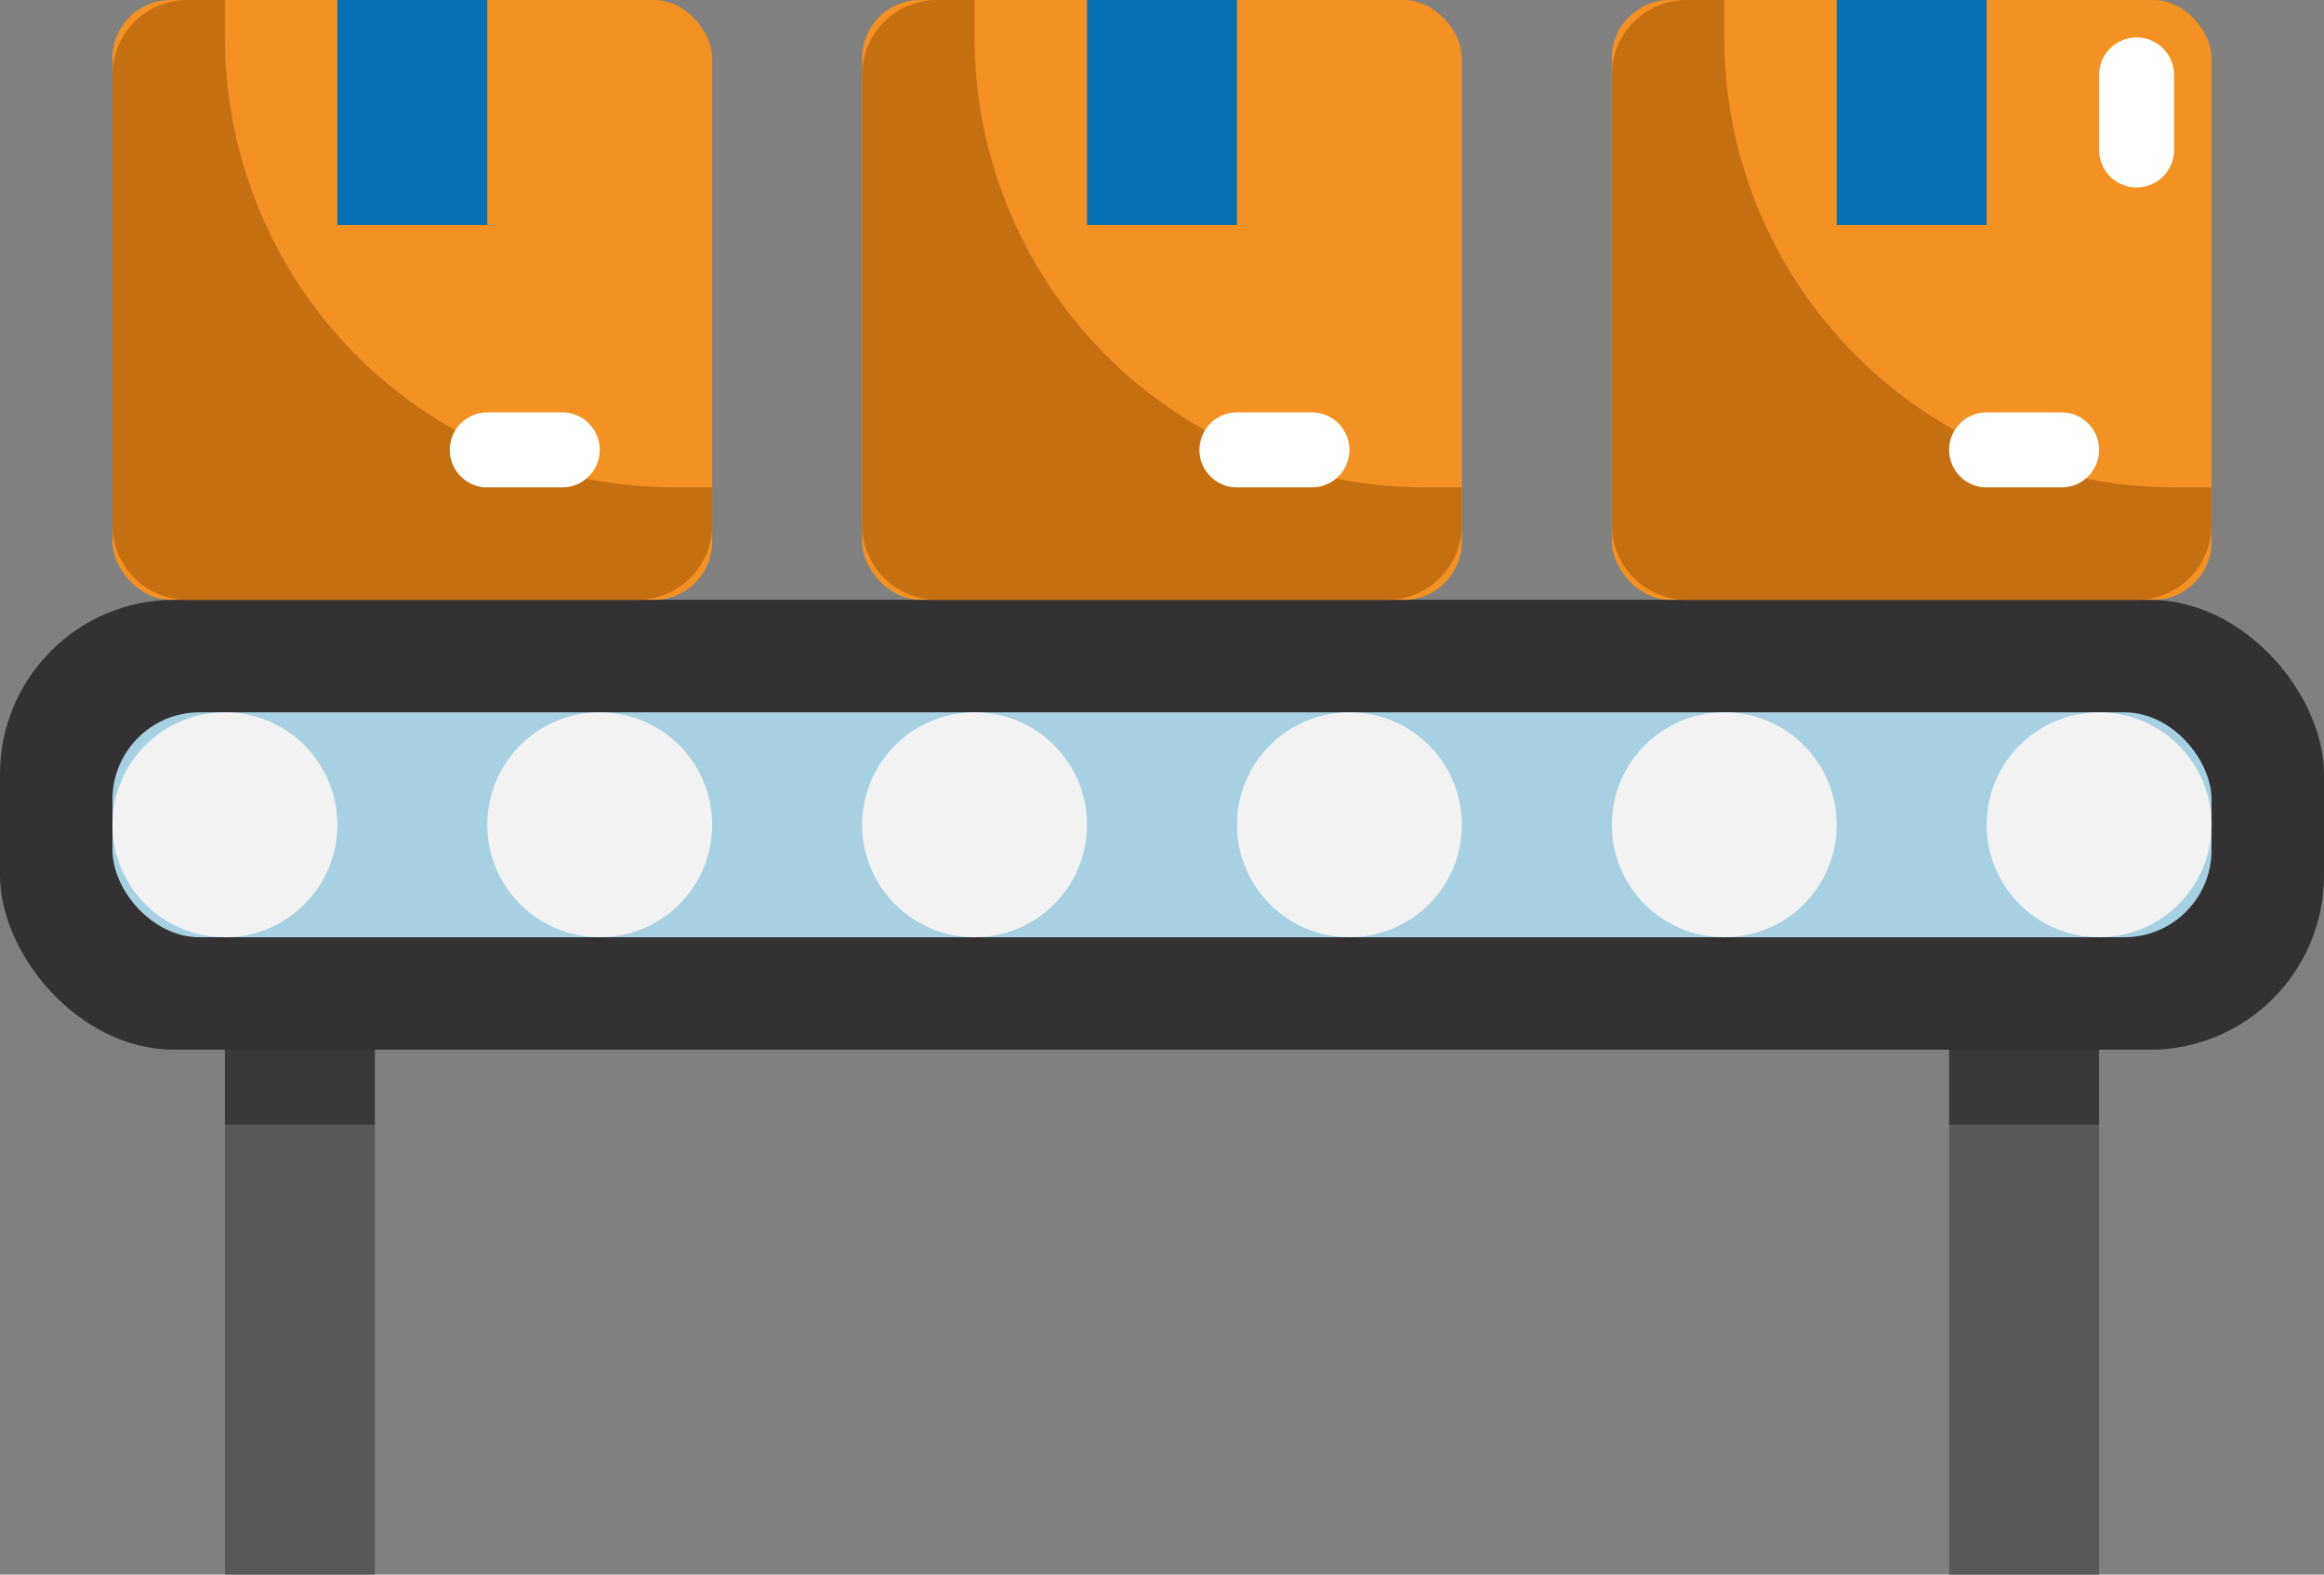 <svg xmlns="http://www.w3.org/2000/svg" width="80" height="54.194" viewBox="0 0 80 54.194">
  <rect x="0" y="0" width="80" height="54.194" fill="#808080" stroke="none"/>
  <g id="Icon_Industrial_Packaging" data-name="Icon_Industrial Packaging" transform="translate(-1 -11)">
    <rect id="Rectangle_224" data-name="Rectangle 224" width="80" height="15.484" rx="6" transform="translate(1 31.645)" fill="#333132"/>
    <rect id="Rectangle_225" data-name="Rectangle 225" width="72.258" height="7.742" rx="3" transform="translate(4.871 35.516)" fill="#a7d0e1"/>
    <path id="Path_1064" data-name="Path 1064" d="M53,39h5.161V57.065H53Z" transform="translate(15.097 8.129)" fill="#585858"/>
    <path id="Path_1065" data-name="Path 1065" d="M7,39h5.161V57.065H7Z" transform="translate(1.742 8.129)" fill="#585858"/>
    <path id="Path_1066" data-name="Path 1066" d="M7,39h5.161v2.581H7Z" transform="translate(1.742 8.129)" fill="#393939"/>
    <path id="Path_1067" data-name="Path 1067" d="M53,39h5.161v2.581H53Z" transform="translate(15.097 8.129)" fill="#393939"/>
    <rect id="Rectangle_226" data-name="Rectangle 226" width="20.645" height="20.645" rx="2" transform="translate(30.677 11)" fill="#f39122"/>
    <path id="Path_1068" data-name="Path 1068" d="M30,11h5.161v7.742H30Z" transform="translate(8.419)" fill="#0571b4"/>
    <rect id="Rectangle_227" data-name="Rectangle 227" width="20.645" height="20.645" rx="2" transform="translate(4.871 11)" fill="#f39122"/>
    <path id="Path_1069" data-name="Path 1069" d="M23.355,27.774A15.484,15.484,0,0,1,7.871,12.29V11H6.581A2.581,2.581,0,0,0,4,13.581V29.065a2.581,2.581,0,0,0,2.581,2.581H22.065a2.581,2.581,0,0,0,2.581-2.581v-1.29Z" transform="translate(0.871)" fill="#c46f10"/>
    <path id="Path_1070" data-name="Path 1070" d="M43.355,27.774A15.484,15.484,0,0,1,27.871,12.29V11h-1.29A2.581,2.581,0,0,0,24,13.581V29.065a2.581,2.581,0,0,0,2.581,2.581H42.065a2.581,2.581,0,0,0,2.581-2.581v-1.29Z" transform="translate(6.677)" fill="#c46f10"/>
    <path id="Path_1071" data-name="Path 1071" d="M10,11h5.161v7.742H10Z" transform="translate(2.613)" fill="#0571b4"/>
    <rect id="Rectangle_228" data-name="Rectangle 228" width="20.645" height="20.645" rx="2" transform="translate(56.484 11)" fill="#f39122"/>
    <path id="Path_1072" data-name="Path 1072" d="M63.355,27.774A15.484,15.484,0,0,1,47.871,12.29V11h-1.29A2.581,2.581,0,0,0,44,13.581V29.065a2.581,2.581,0,0,0,2.581,2.581H62.065a2.581,2.581,0,0,0,2.581-2.581v-1.29Z" transform="translate(12.484)" fill="#c46f10"/>
    <g id="Group_916" data-name="Group 916" transform="translate(4.871 11)">
      <path id="Path_1073" data-name="Path 1073" d="M50,11h5.161v7.742H50Z" transform="translate(9.355 -11)" fill="#0571b4"/>
      <circle id="Ellipse_87" data-name="Ellipse 87" cx="3.871" cy="3.871" r="3.871" transform="translate(0 24.516)" fill="#f2f2f2"/>
      <circle id="Ellipse_88" data-name="Ellipse 88" cx="3.871" cy="3.871" r="3.871" transform="translate(12.903 24.516)" fill="#f2f2f2"/>
      <circle id="Ellipse_89" data-name="Ellipse 89" cx="3.871" cy="3.871" r="3.871" transform="translate(25.806 24.516)" fill="#f2f2f2"/>
      <circle id="Ellipse_90" data-name="Ellipse 90" cx="3.871" cy="3.871" r="3.871" transform="translate(38.71 24.516)" fill="#f2f2f2"/>
      <circle id="Ellipse_91" data-name="Ellipse 91" cx="3.871" cy="3.871" r="3.871" transform="translate(51.613 24.516)" fill="#f2f2f2"/>
      <circle id="Ellipse_92" data-name="Ellipse 92" cx="3.871" cy="3.871" r="3.871" transform="translate(64.516 24.516)" fill="#f2f2f2"/>
      <path id="Path_1074" data-name="Path 1074" d="M34.29,22a1.29,1.29,0,1,0,0,2.581h2.581a1.29,1.29,0,1,0,0-2.581Z" transform="translate(4.419 -7.806)" fill="#fff"/>
      <path id="Path_1075" data-name="Path 1075" d="M14.29,22a1.29,1.29,0,1,0,0,2.581h2.581a1.29,1.29,0,1,0,0-2.581Z" transform="translate(-1.387 -7.806)" fill="#fff"/>
      <path id="Path_1076" data-name="Path 1076" d="M54.29,22a1.29,1.29,0,0,0,0,2.581h2.581a1.29,1.29,0,0,0,0-2.581Z" transform="translate(10.226 -7.806)" fill="#fff"/>
    </g>
    <path id="Path_1077" data-name="Path 1077" d="M58.29,17.161A1.29,1.29,0,0,1,57,15.871V13.29a1.29,1.29,0,0,1,2.581,0v2.581A1.29,1.29,0,0,1,58.29,17.161Z" transform="translate(16.258 0.29)" fill="#fff"/>
  </g>
</svg>
